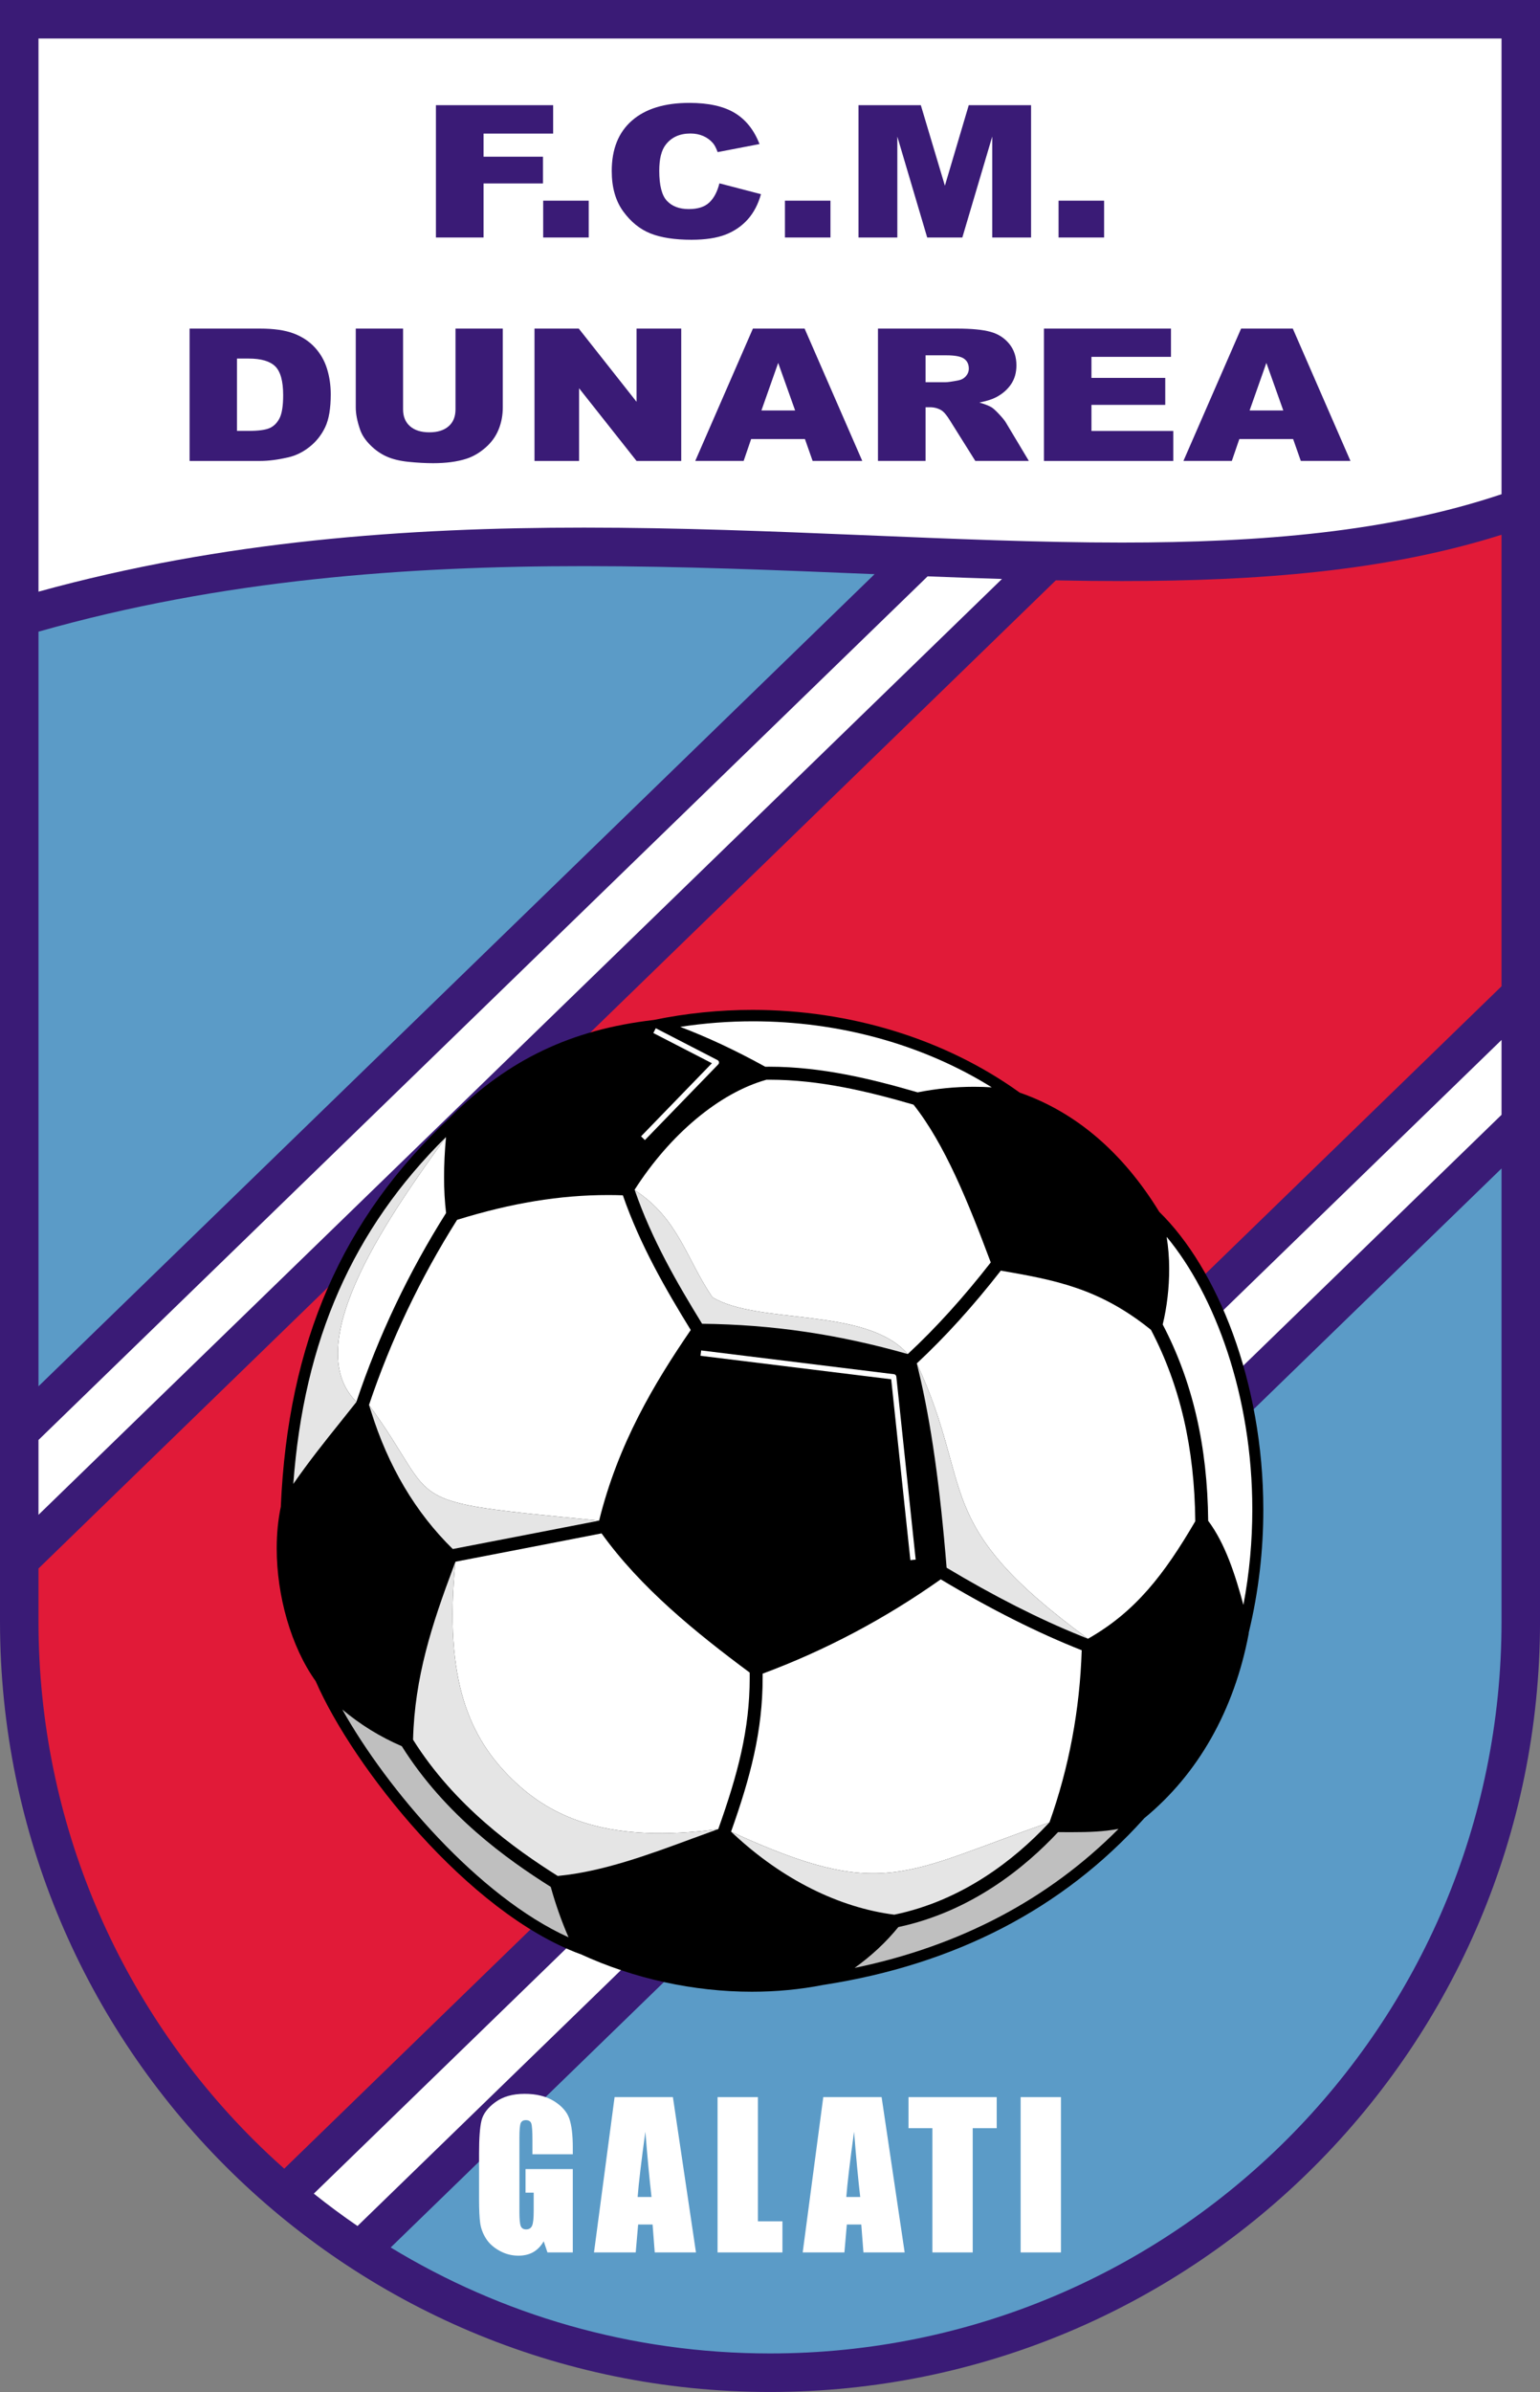 <?xml version="1.0" encoding="UTF-8"?>
<svg xmlns="http://www.w3.org/2000/svg" xmlns:xlink="http://www.w3.org/1999/xlink" width="216.27pt" height="335.65pt" viewBox="0 0 216.27 335.65" version="1.1">
<rect x="0" y="0" width="216.27" height="335.65" fill="#808080" stroke="none"/>
<defs>
<clipPath id="clip1">
  <path d="M 0 0 L 216.27 0 L 216.27 335.648 L 0 335.648 Z M 0 0 "/>
</clipPath>
</defs>
<g id="surface1">
<g clip-path="url(#clip1)" clip-rule="nonzero">
<path style=" stroke:none;fill-rule:nonzero;fill:rgb(22.752%,10.594%,46.263%);fill-opacity:1;" d="M 0 -0.004 L 0 227.516 C 0 287.234 48.414 335.648 108.137 335.648 C 167.859 335.648 216.273 287.234 216.273 227.516 L 216.273 -0.004 "/>
</g>
<path style=" stroke:none;fill-rule:nonzero;fill:rgb(100%,100%,100%);fill-opacity:1;" d="M 210.867 156.434 L 50.207 312.359 C 48.102 310.918 46.055 309.402 44.07 307.816 L 210.867 145.93 "/>
<path style=" stroke:none;fill-rule:nonzero;fill:rgb(100%,100%,100%);fill-opacity:1;" d="M 210.867 5.402 L 210.867 69.348 C 195.109 74.641 177.129 76.137 157.547 76.133 C 134.223 76.137 108.68 74.039 82.035 74.035 C 57.168 74.035 31.32 75.871 5.406 83.023 L 5.406 5.402 "/>
<path style=" stroke:none;fill-rule:nonzero;fill:rgb(35.693%,60.742%,78.125%);fill-opacity:1;" d="M 5.406 88.637 C 31.133 81.336 56.961 79.441 82.035 79.441 C 95.918 79.441 109.562 80.02 122.82 80.57 L 5.406 194.527 "/>
<path style=" stroke:none;fill-rule:nonzero;fill:rgb(100%,100%,100%);fill-opacity:1;" d="M 5.406 202.059 L 130.27 80.875 C 133.781 81.012 137.262 81.137 140.711 81.242 L 5.406 212.562 "/>
<path style=" stroke:none;fill-rule:nonzero;fill:rgb(88.281%,10.205%,21.973%);fill-opacity:1;" d="M 5.406 227.516 L 5.406 220.094 L 148.27 81.438 C 151.391 81.5 154.484 81.535 157.547 81.535 C 176.707 81.531 194.664 80.16 210.867 75.039 L 210.867 138.398 L 39.914 304.312 C 38.402 302.969 36.926 301.586 35.496 300.156 C 16.902 281.555 5.406 255.891 5.406 227.516 "/>
<path style=" stroke:none;fill-rule:nonzero;fill:rgb(35.693%,60.742%,78.125%);fill-opacity:1;" d="M 180.781 300.156 C 162.18 318.75 136.516 330.242 108.137 330.242 C 88.625 330.242 70.398 324.809 54.867 315.371 L 210.867 163.965 L 210.867 227.516 C 210.867 255.891 199.371 281.555 180.781 300.156 "/>
<path style=" stroke:none;fill-rule:nonzero;fill:rgb(100%,100%,100%);fill-opacity:1;" d="M 80.441 302.293 L 74.773 302.293 L 74.773 300.316 C 74.773 299.066 74.719 298.285 74.613 297.973 C 74.508 297.66 74.25 297.504 73.844 297.504 C 73.496 297.504 73.258 297.637 73.133 297.906 C 73.008 298.176 72.945 298.867 72.945 299.98 L 72.945 310.438 C 72.945 311.418 73.008 312.059 73.133 312.371 C 73.258 312.68 73.512 312.836 73.887 312.836 C 74.297 312.836 74.578 312.66 74.727 312.309 C 74.875 311.961 74.949 311.277 74.949 310.266 L 74.949 307.68 L 73.805 307.68 L 73.805 304.367 L 80.441 304.367 L 80.441 316.066 L 76.883 316.066 L 76.355 314.504 C 75.969 315.176 75.484 315.68 74.895 316.02 C 74.305 316.355 73.613 316.523 72.812 316.523 C 71.859 316.523 70.969 316.289 70.141 315.828 C 69.309 315.367 68.676 314.797 68.246 314.113 C 67.816 313.43 67.547 312.715 67.438 311.965 C 67.332 311.219 67.277 310.094 67.277 308.594 L 67.277 302.117 C 67.277 300.039 67.391 298.527 67.613 297.582 C 67.836 296.641 68.48 295.777 69.547 294.992 C 70.609 294.207 71.984 293.812 73.672 293.812 C 75.332 293.812 76.707 294.156 77.805 294.836 C 78.898 295.52 79.613 296.328 79.945 297.27 C 80.273 298.203 80.441 299.566 80.441 301.352 "/>
<path style=" stroke:none;fill-rule:nonzero;fill:rgb(100%,100%,100%);fill-opacity:1;" d="M 91.496 308.285 C 91.211 305.816 90.922 302.766 90.633 299.133 C 90.055 303.305 89.695 306.355 89.547 308.285 Z M 94.5 294.273 L 97.738 316.066 L 91.949 316.066 L 91.645 312.148 L 89.617 312.148 L 89.277 316.066 L 83.418 316.066 L 86.309 294.273 "/>
<path style=" stroke:none;fill-rule:nonzero;fill:rgb(100%,100%,100%);fill-opacity:1;" d="M 106.438 294.273 L 106.438 311.703 L 109.883 311.703 L 109.883 316.066 L 100.77 316.066 L 100.77 294.273 "/>
<path style=" stroke:none;fill-rule:nonzero;fill:rgb(100%,100%,100%);fill-opacity:1;" d="M 120.805 308.285 C 120.516 305.816 120.23 302.766 119.941 299.133 C 119.363 303.305 119 306.355 118.852 308.285 Z M 123.809 294.273 L 127.047 316.066 L 121.258 316.066 L 120.953 312.148 L 118.926 312.148 L 118.586 316.066 L 112.727 316.066 L 115.617 294.273 "/>
<path style=" stroke:none;fill-rule:nonzero;fill:rgb(100%,100%,100%);fill-opacity:1;" d="M 139.973 294.273 L 139.973 298.633 L 136.605 298.633 L 136.605 316.066 L 130.941 316.066 L 130.941 298.633 L 127.586 298.633 L 127.586 294.273 "/>
<path style=" stroke:none;fill-rule:nonzero;fill:rgb(100%,100%,100%);fill-opacity:1;" d="M 143.332 316.066 L 148.996 316.066 L 148.996 294.273 L 143.332 294.273 Z M 143.332 316.066 "/>
<path style=" stroke:none;fill-rule:nonzero;fill:rgb(22.752%,10.594%,46.263%);fill-opacity:1;" d="M 61.219 14.758 L 77.68 14.758 L 77.68 18.746 L 67.906 18.746 L 67.906 21.992 L 76.254 21.992 L 76.254 25.742 L 67.906 25.742 L 67.906 33.328 L 61.219 33.328 "/>
<path style=" stroke:none;fill-rule:nonzero;fill:rgb(22.752%,10.594%,46.263%);fill-opacity:1;" d="M 76.281 33.328 L 82.676 33.328 L 82.676 28.16 L 76.281 28.16 Z M 76.281 33.328 "/>
<path style=" stroke:none;fill-rule:nonzero;fill:rgb(22.752%,10.594%,46.263%);fill-opacity:1;" d="M 101.031 25.727 L 106.867 27.246 C 106.473 28.66 105.855 29.836 105.016 30.781 C 104.172 31.727 103.125 32.441 101.879 32.926 C 100.629 33.406 99.039 33.645 97.109 33.645 C 94.766 33.645 92.852 33.352 91.367 32.766 C 89.887 32.18 88.605 31.148 87.527 29.672 C 86.449 28.191 85.91 26.305 85.91 23.996 C 85.91 20.926 86.855 18.566 88.754 16.914 C 90.648 15.266 93.332 14.438 96.801 14.438 C 99.512 14.438 101.645 14.914 103.199 15.859 C 104.754 16.805 105.906 18.258 106.66 20.215 L 100.781 21.344 C 100.574 20.777 100.359 20.363 100.137 20.102 C 99.762 19.664 99.309 19.324 98.77 19.09 C 98.23 18.852 97.629 18.734 96.961 18.734 C 95.453 18.734 94.297 19.258 93.492 20.305 C 92.887 21.078 92.582 22.297 92.582 23.961 C 92.582 26.02 92.945 27.43 93.668 28.191 C 94.395 28.957 95.414 29.34 96.727 29.34 C 98 29.34 98.961 29.031 99.613 28.414 C 100.266 27.797 100.738 26.902 101.031 25.727 "/>
<path style=" stroke:none;fill-rule:nonzero;fill:rgb(22.752%,10.594%,46.263%);fill-opacity:1;" d="M 110.234 33.328 L 116.625 33.328 L 116.625 28.16 L 110.234 28.16 Z M 110.234 33.328 "/>
<path style=" stroke:none;fill-rule:nonzero;fill:rgb(22.752%,10.594%,46.263%);fill-opacity:1;" d="M 120.562 14.758 L 129.316 14.758 L 132.695 26.059 L 136.047 14.758 L 144.797 14.758 L 144.797 33.328 L 139.344 33.328 L 139.344 19.164 L 135.145 33.328 L 130.211 33.328 L 126.016 19.164 L 126.016 33.328 L 120.562 33.328 "/>
<path style=" stroke:none;fill-rule:nonzero;fill:rgb(22.752%,10.594%,46.263%);fill-opacity:1;" d="M 148.66 33.328 L 155.055 33.328 L 155.055 28.16 L 148.66 28.16 Z M 148.66 33.328 "/>
<path style=" stroke:none;fill-rule:nonzero;fill:rgb(22.752%,10.594%,46.263%);fill-opacity:1;" d="M 33.281 50.316 L 33.281 60.465 L 34.914 60.465 C 36.305 60.465 37.293 60.328 37.883 60.062 C 38.469 59.797 38.93 59.332 39.266 58.672 C 39.598 58.008 39.766 56.934 39.766 55.445 C 39.766 53.477 39.391 52.133 38.648 51.402 C 37.902 50.68 36.668 50.316 34.945 50.316 Z M 26.625 46.109 L 36.516 46.109 C 38.465 46.109 40.039 46.336 41.242 46.793 C 42.441 47.25 43.434 47.902 44.215 48.758 C 45 49.609 45.57 50.602 45.922 51.734 C 46.273 52.863 46.449 54.066 46.449 55.332 C 46.449 57.316 46.188 58.855 45.664 59.949 C 45.141 61.043 44.414 61.961 43.48 62.699 C 42.551 63.438 41.551 63.93 40.484 64.176 C 39.023 64.512 37.699 64.684 36.516 64.684 L 26.625 64.684 "/>
<path style=" stroke:none;fill-rule:nonzero;fill:rgb(22.752%,10.594%,46.263%);fill-opacity:1;" d="M 63.969 46.109 L 70.609 46.109 L 70.609 57.172 C 70.609 58.27 70.414 59.309 70.016 60.281 C 69.617 61.258 68.996 62.109 68.148 62.84 C 67.301 63.57 66.414 64.082 65.48 64.379 C 64.188 64.793 62.637 64.996 60.824 64.996 C 59.777 64.996 58.633 64.934 57.391 64.809 C 56.152 64.684 55.117 64.43 54.285 64.055 C 53.449 63.68 52.688 63.145 52 62.453 C 51.309 61.762 50.836 61.047 50.578 60.312 C 50.168 59.133 49.961 58.086 49.961 57.172 L 49.961 46.109 L 56.605 46.109 L 56.605 57.438 C 56.605 58.449 56.93 59.242 57.582 59.812 C 58.234 60.379 59.137 60.664 60.293 60.664 C 61.441 60.664 62.34 60.387 62.992 59.824 C 63.645 59.262 63.969 58.469 63.969 57.438 "/>
<path style=" stroke:none;fill-rule:nonzero;fill:rgb(22.752%,10.594%,46.263%);fill-opacity:1;" d="M 75.062 46.109 L 81.281 46.109 L 89.395 56.383 L 89.395 46.109 L 95.668 46.109 L 95.668 64.684 L 89.395 64.684 L 81.324 54.484 L 81.324 64.684 L 75.062 64.684 "/>
<path style=" stroke:none;fill-rule:nonzero;fill:rgb(22.752%,10.594%,46.263%);fill-opacity:1;" d="M 111.664 57.598 L 109.285 50.922 L 106.93 57.598 Z M 113.043 61.613 L 105.484 61.613 L 104.434 64.68 L 97.637 64.68 L 105.734 46.109 L 112.996 46.109 L 121.094 64.68 L 114.121 64.68 "/>
<path style=" stroke:none;fill-rule:nonzero;fill:rgb(22.752%,10.594%,46.263%);fill-opacity:1;" d="M 129.984 53.633 L 132.793 53.633 C 133.094 53.633 133.684 53.551 134.555 53.383 C 134.996 53.305 135.355 53.109 135.637 52.797 C 135.914 52.484 136.055 52.125 136.055 51.723 C 136.055 51.121 135.836 50.66 135.395 50.34 C 134.953 50.02 134.125 49.859 132.91 49.859 L 129.984 49.859 Z M 123.297 64.68 L 123.297 46.109 L 134.395 46.109 C 136.449 46.109 138.023 46.262 139.113 46.566 C 140.199 46.867 141.074 47.434 141.742 48.258 C 142.406 49.078 142.742 50.082 142.742 51.266 C 142.742 52.297 142.488 53.184 141.977 53.934 C 141.465 54.68 140.766 55.285 139.875 55.75 C 139.305 56.047 138.523 56.289 137.535 56.484 C 138.328 56.715 138.906 56.941 139.27 57.168 C 139.512 57.32 139.867 57.648 140.332 58.145 C 140.797 58.645 141.109 59.027 141.266 59.301 L 144.488 64.68 L 136.969 64.68 L 133.41 59.008 C 132.957 58.27 132.555 57.793 132.203 57.574 C 131.723 57.285 131.18 57.145 130.57 57.145 L 129.984 57.145 L 129.984 64.68 "/>
<path style=" stroke:none;fill-rule:nonzero;fill:rgb(22.752%,10.594%,46.263%);fill-opacity:1;" d="M 146.605 46.109 L 164.445 46.109 L 164.445 50.074 L 153.277 50.074 L 153.277 53.027 L 163.641 53.027 L 163.641 56.812 L 153.277 56.812 L 153.277 60.477 L 164.77 60.477 L 164.77 64.684 L 146.605 64.684 "/>
<path style=" stroke:none;fill-rule:nonzero;fill:rgb(22.752%,10.594%,46.263%);fill-opacity:1;" d="M 180.219 57.598 L 177.844 50.922 L 175.488 57.598 Z M 181.602 61.613 L 174.043 61.613 L 172.992 64.68 L 166.195 64.68 L 174.293 46.109 L 181.555 46.109 L 189.652 64.68 L 182.68 64.68 "/>
<path style=" stroke:none;fill-rule:nonzero;fill:rgb(100%,100%,100%);fill-opacity:1;" d="M 168.562 212.82 C 168.477 202.223 166.379 193.172 162.152 185.148 C 154.598 179.004 147.996 177.863 140.352 176.535 L 140.16 176.504 C 136.121 181.699 131.98 186.266 127.844 190.086 C 127.961 190.555 128.082 191.035 128.195 191.523 C 136.578 209.523 128.914 212.895 151.512 229.441 C 151.949 229.613 152.387 229.793 152.816 229.961 C 159.895 226.016 164.105 220.465 168.562 212.82 "/>
<path style=" stroke:none;fill-rule:nonzero;fill:rgb(0%,0%,0%);fill-opacity:1;" d="M 177.414 211.848 C 177.41 193.824 170.895 177.945 162.805 170.055 C 157.68 161.699 151.078 156.059 143.207 153.32 C 132.676 145.746 119.305 141.711 105.676 141.711 C 101.043 141.711 96.383 142.176 91.789 143.129 C 80.234 144.465 71.441 148.648 63.352 156.652 C 63.324 156.676 63.305 156.703 63.293 156.727 C 48.027 170.957 40.438 188.371 39.434 211.438 C 39.043 213.285 38.859 215.258 38.859 217.27 C 38.859 223.922 40.867 231.062 44.336 235.914 L 44.34 235.922 C 49.574 247.934 65.688 268.355 81.434 274.184 C 81.465 274.191 81.488 274.195 81.504 274.199 C 89.043 277.676 97.438 279.484 105.594 279.484 C 109.004 279.484 112.375 279.168 115.625 278.527 L 115.68 278.52 C 134.137 275.668 149.266 267.828 160.625 255.219 C 160.645 255.199 160.66 255.176 160.672 255.156 C 168.25 248.949 173.309 240.016 175.355 229.285 C 175.363 229.246 175.367 229.211 175.367 229.18 C 175.367 229.156 175.363 229.137 175.363 229.117 C 176.781 223.273 177.414 217.453 177.414 211.848 "/>
<path style=" stroke:none;fill-rule:nonzero;fill:rgb(100%,100%,100%);fill-opacity:1;" d="M 100.043 182.027 C 106.488 185.949 121.645 183.332 127.484 190.004 C 131.395 186.379 135.312 182.055 139.137 177.148 C 135.938 168.609 132.676 160.547 128.293 155.008 C 121.93 153.164 115.117 151.508 108.047 151.508 C 107.906 151.508 107.77 151.508 107.629 151.508 C 107.609 151.516 107.586 151.523 107.566 151.531 C 101.035 153.383 94.121 159.137 89.121 166.949 C 89.129 166.969 89.137 166.988 89.145 167.008 C 95.312 171.031 96.355 176.605 100.043 182.027 "/>
<path style=" stroke:none;fill-rule:nonzero;fill:rgb(100%,100%,100%);fill-opacity:1;" d="M 108.043 149.684 C 115.398 149.684 122.402 151.406 128.871 153.281 C 131.484 152.762 134.129 152.5 136.785 152.5 C 137.613 152.5 138.445 152.527 139.277 152.578 C 129.555 146.52 117.758 143.312 105.742 143.312 C 102.34 143.312 98.914 143.57 95.52 144.094 C 99.27 145.508 103.324 147.395 107.465 149.688 C 107.66 149.684 107.852 149.684 108.043 149.684 "/>
<path style=" stroke:none;fill-rule:nonzero;fill:rgb(100%,100%,100%);fill-opacity:1;" d="M 50.055 196.699 C 53.145 187.469 57.375 178.559 62.645 170.211 C 62.457 168.613 62.359 166.945 62.363 165.164 C 62.363 163.414 62.453 161.555 62.633 159.551 C 55.43 169.57 41.703 188.484 50.055 196.699 "/>
<path style=" stroke:none;fill-rule:nonzero;fill:rgb(100%,100%,100%);fill-opacity:1;" d="M 51.586 198.148 L 51.762 198.094 L 51.762 198.09 "/>
<path style=" stroke:none;fill-rule:nonzero;fill:rgb(100%,100%,100%);fill-opacity:1;" d="M 84.137 213.379 C 86.809 202.574 91.879 194.117 97.004 186.629 C 93.5 180.934 89.918 174.766 87.469 167.727 C 86.781 167.703 86.094 167.691 85.402 167.691 C 78.621 167.691 71.809 168.812 64.191 171.172 C 59.02 179.363 54.859 188.102 51.82 197.152 C 62.34 211.445 54.949 210.535 84.137 213.379 "/>
<path style=" stroke:none;fill-rule:nonzero;fill:rgb(74.805%,74.805%,74.805%);fill-opacity:1;" d="M 56.43 245.035 C 53.34 243.699 50.605 242.004 48.07 239.883 C 54.316 251.023 67.156 266.113 79.844 271.848 C 78.879 269.645 78.008 267.18 77.344 264.77 C 71.207 260.91 62.496 254.703 56.43 245.035 "/>
<path style=" stroke:none;fill-rule:nonzero;fill:rgb(100%,100%,100%);fill-opacity:1;" d="M 163.84 173.559 C 164.066 174.984 164.195 176.492 164.195 178.051 C 164.195 180.684 163.891 183.375 163.285 185.855 C 167.484 193.871 169.57 202.902 169.672 213.402 C 172.086 216.629 173.48 221.02 174.617 225.203 C 175.477 220.672 175.867 216.184 175.867 211.82 C 175.875 195.863 170.609 181.695 163.84 173.559 "/>
<path style=" stroke:none;fill-rule:nonzero;fill:rgb(100%,100%,100%);fill-opacity:1;" d="M 140.551 178.297 C 136.684 183.254 132.719 187.629 128.75 191.316 C 137.031 209.105 130.465 213.605 152.789 229.953 C 159.504 226.148 163.539 220.852 167.859 213.465 C 167.758 203.164 165.719 194.391 161.637 186.609 C 154.348 180.715 148.031 179.602 140.551 178.297 "/>
<path style=" stroke:none;fill-rule:nonzero;fill:rgb(100%,100%,100%);fill-opacity:1;" d="M 105.281 234.699 C 97.695 229.07 89.957 222.797 84.48 215.168 L 74.641 217.082 L 63.961 219.145 C 62.277 235.934 66.062 243.918 71.852 249.594 C 77.594 255.246 85.75 258.68 100.867 256.664 C 103.598 249.012 105.281 242.711 105.285 235.43 C 105.285 235.188 105.281 234.945 105.281 234.699 "/>
<path style=" stroke:none;fill-rule:nonzero;fill:rgb(100%,100%,100%);fill-opacity:1;" d="M 147.383 255.715 C 150.129 248.016 151.648 239.898 151.91 231.566 C 145.773 229.152 139.121 225.809 132.113 221.617 C 124.301 227.141 115.887 231.594 107.102 234.852 C 107.102 235.039 107.102 235.23 107.102 235.414 C 107.105 242.902 105.391 249.367 102.668 257.027 C 124.09 266.891 126.891 262.785 147.383 255.715 "/>
<path style=" stroke:none;fill-rule:nonzero;fill:rgb(100%,100%,100%);fill-opacity:1;" d="M 147.426 256.445 L 147.398 256.422 "/>
<path style=" stroke:none;fill-rule:nonzero;fill:rgb(74.805%,74.805%,74.805%);fill-opacity:1;" d="M 149.785 257.094 C 149.781 257.094 149.016 257.09 148.586 257.09 C 143.957 262.039 136.406 268.227 126.16 270.41 C 124.434 272.527 122.434 274.402 120.02 276.141 C 134.848 273.062 147.258 266.508 157.082 256.629 C 154.973 257.035 152.812 257.094 150.707 257.094 C 150.395 257.094 150.09 257.094 149.785 257.094 "/>
<path style=" stroke:none;fill-rule:nonzero;fill:rgb(89.844%,89.844%,89.844%);fill-opacity:1;" d="M 47.762 199.602 L 50.031 196.754 C 50.043 196.723 50.051 196.703 50.055 196.699 C 41.703 188.484 55.43 169.57 62.633 159.551 C 49.547 172.496 42.68 188.047 41.191 208.227 C 43.355 205.109 45.586 202.309 47.762 199.602 "/>
<path style=" stroke:none;fill-rule:nonzero;fill:rgb(89.844%,89.844%,89.844%);fill-opacity:1;" d="M 100.043 182.027 C 96.355 176.605 95.312 171.031 89.145 167.008 C 91.535 173.934 95.094 180.051 98.598 185.754 C 108.48 185.867 117.695 187.227 127.469 190 C 127.477 190 127.48 190.004 127.484 190.004 C 121.645 183.332 106.488 185.949 100.043 182.027 "/>
<path style=" stroke:none;fill-rule:nonzero;fill:rgb(89.844%,89.844%,89.844%);fill-opacity:1;" d="M 51.82 197.152 C 51.902 197.418 52 197.691 52.094 197.984 L 52.094 197.988 C 54.496 205.727 58.352 212.238 63.586 217.363 L 74.289 215.293 L 83.461 213.512 L 84.137 213.379 C 54.949 210.535 62.34 211.445 51.82 197.152 "/>
<path style=" stroke:none;fill-rule:nonzero;fill:rgb(89.844%,89.844%,89.844%);fill-opacity:1;" d="M 71.852 249.594 C 66.062 243.918 62.277 235.934 63.961 219.145 C 63.867 219.391 63.777 219.633 63.684 219.883 C 60.66 227.926 58.227 235.371 58.008 244.121 C 63.852 253.418 72.316 259.457 78.324 263.238 C 84.594 262.648 91.043 260.277 97.316 257.957 L 99.824 257.043 L 100.867 256.664 C 85.75 258.68 77.594 255.246 71.852 249.594 "/>
<path style=" stroke:none;fill-rule:nonzero;fill:rgb(89.844%,89.844%,89.844%);fill-opacity:1;" d="M 128.75 191.316 C 128.84 191.684 128.934 192.055 129.023 192.438 C 130.754 199.688 132.008 208.52 132.938 219.988 C 139.594 223.977 145.91 227.176 151.738 229.531 C 152.098 229.676 152.449 229.816 152.789 229.953 C 130.465 213.605 137.031 209.105 128.75 191.316 "/>
<path style=" stroke:none;fill-rule:nonzero;fill:rgb(89.844%,89.844%,89.844%);fill-opacity:1;" d="M 102.668 257.027 C 102.828 257.176 102.996 257.328 103.164 257.484 C 109.918 263.734 117.844 267.688 125.59 268.672 C 135.277 266.668 142.523 260.848 147.039 256.078 C 147.152 255.961 147.27 255.836 147.383 255.715 C 126.891 262.785 124.09 266.891 102.668 257.027 "/>
<path style=" stroke:none;fill-rule:nonzero;fill:rgb(100%,100%,100%);fill-opacity:1;" d="M 98.371 190.246 C 98.371 190.246 124.578 193.469 125.156 193.543 C 125.223 194.125 127.848 218.926 127.848 218.926 L 128.594 218.848 L 125.875 193.164 C 125.855 192.992 125.723 192.852 125.547 192.832 L 98.465 189.496 "/>
<path style=" stroke:none;fill-rule:nonzero;fill:rgb(100%,100%,100%);fill-opacity:1;" d="M 91.75 144.957 C 91.75 144.957 99.168 148.777 99.977 149.195 C 99.316 149.875 90.027 159.453 90.027 159.453 L 90.566 159.98 L 100.871 149.355 C 100.953 149.273 100.992 149.152 100.969 149.035 C 100.953 148.918 100.879 148.816 100.773 148.762 L 92.094 144.285 "/>
</g>
</svg>
